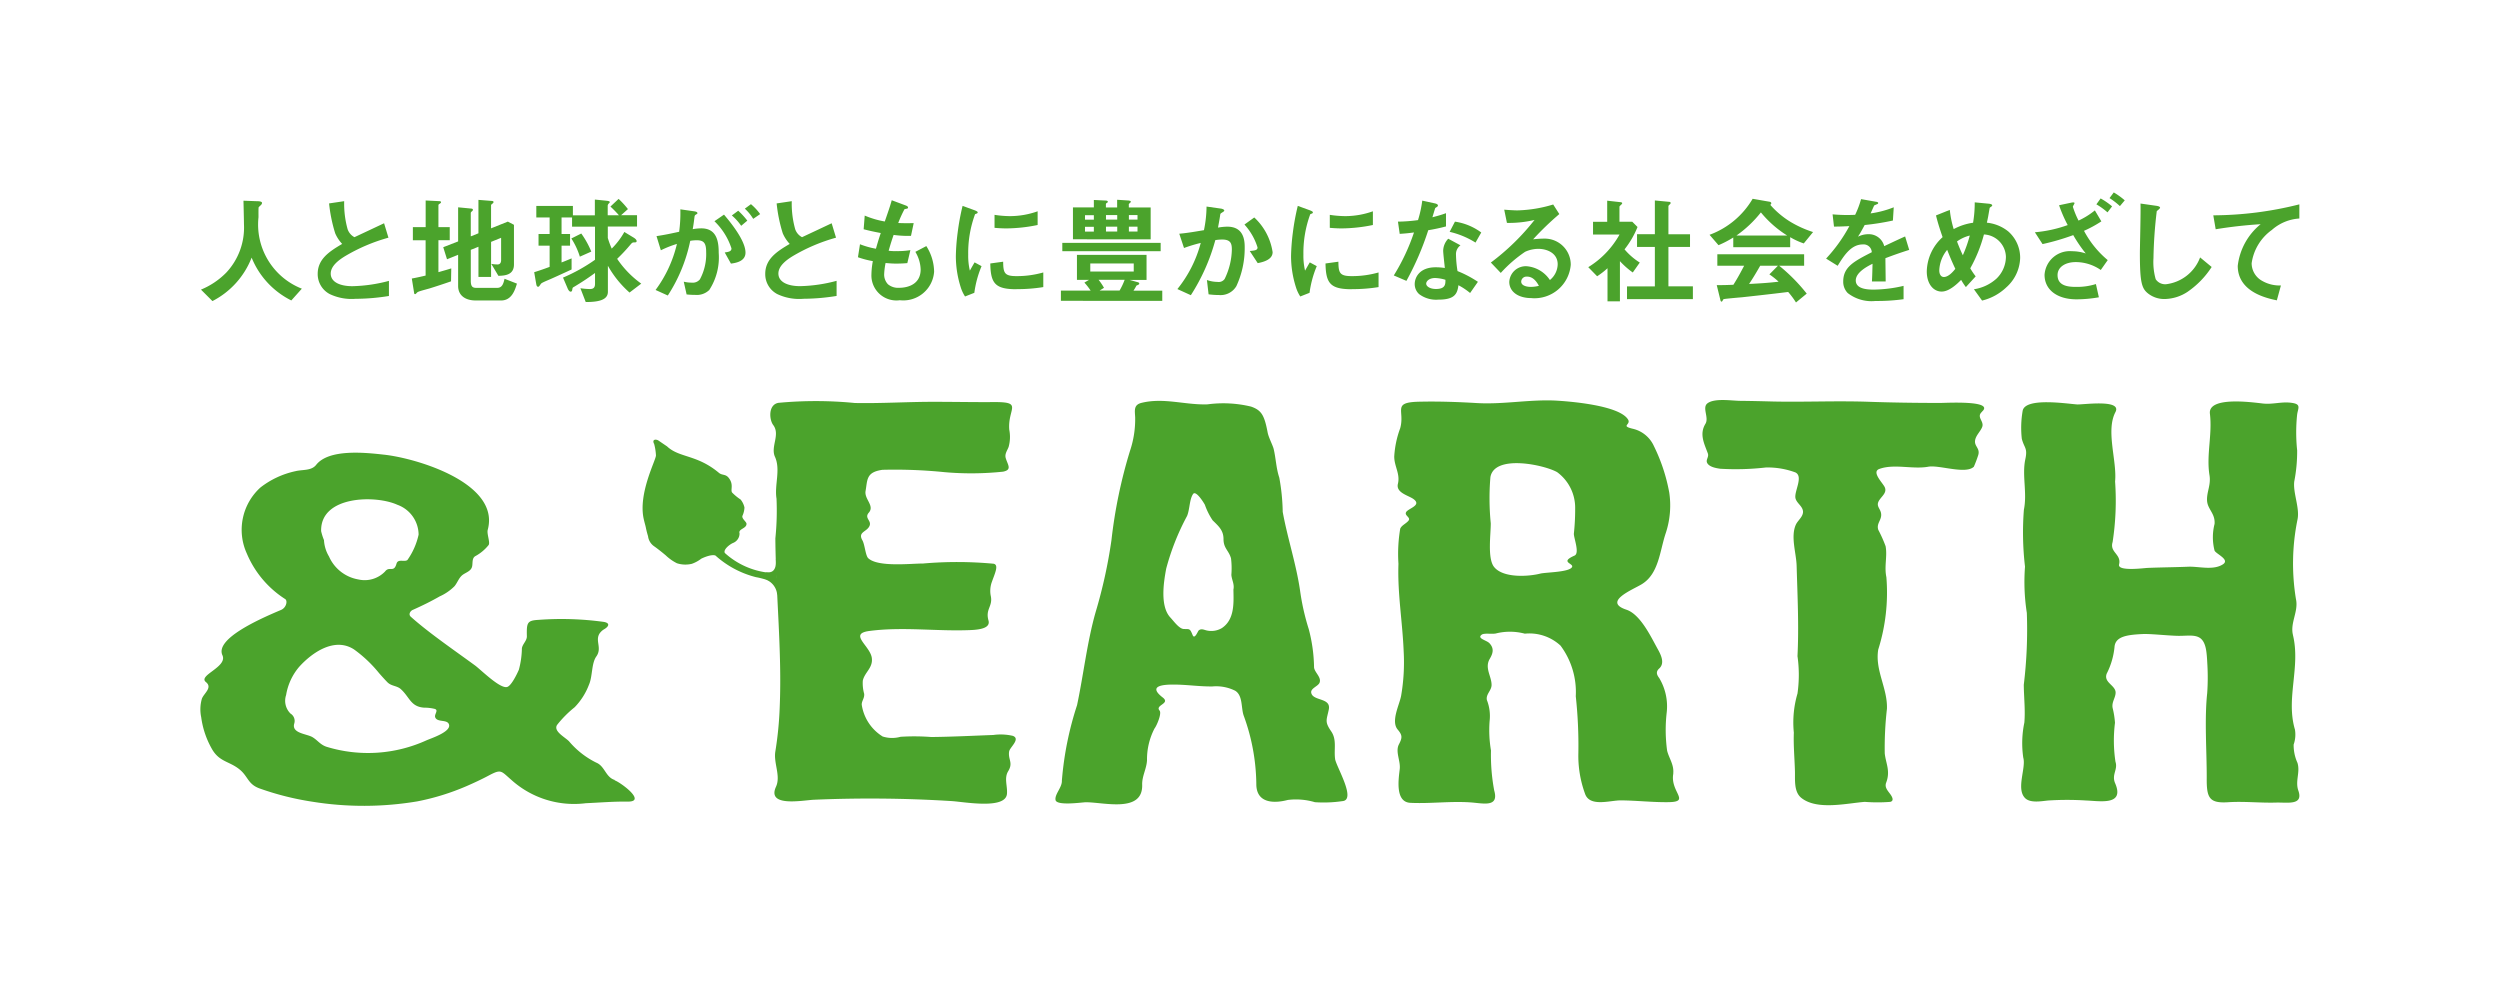 <svg xmlns="http://www.w3.org/2000/svg" xmlns:xlink="http://www.w3.org/1999/xlink" width="122.592" height="49.204" viewBox="0 0 122.592 49.204">
  <defs>
    <clipPath id="clip-path">
      <rect id="長方形_280" data-name="長方形 280" width="122.592" height="49.204" fill="none"/>
    </clipPath>
  </defs>
  <g id="グループ_628" data-name="グループ 628" clip-path="url(#clip-path)">
    <path id="パス_293" data-name="パス 293" d="M87.88,56.812c-.069.411.209.556-.045.976-.214.348-.033.718-.063,1.109-.055.793-2.123.395-2.724.362a64.272,64.272,0,0,0-6.743-.065c-.56.027-2.327.379-1.859-.639.243-.531-.129-1.158-.032-1.732a17.484,17.484,0,0,0,.214-2.174c.115-2.749-.192-5.515-.214-8.268a13.409,13.409,0,0,0,.057-1.951c-.11-.669.211-1.419-.076-2.052-.227-.5.271-1.086-.085-1.558-.2-.264-.253-1,.255-1.089a19.648,19.648,0,0,1,3.749.008c1.306.026,2.606-.062,3.915-.058.955,0,1.912.02,2.871.013,1.5-.013.7.3.784,1.354a1.827,1.827,0,0,1-.031.843c-.068.187-.209.35-.137.566.1.327.313.558-.136.649a14.9,14.9,0,0,1-2.872.024,24.112,24.112,0,0,0-3.042-.115c-.8.115-.731.472-.829,1.044-.065.4.456.717.159,1.058-.231.264.135.382.042.632-.119.318-.6.3-.356.723.121.212.151.761.292.883.483.441,2.075.255,2.682.255a19.341,19.341,0,0,1,3.457.01c.274.054.069.464-.085.9a1.283,1.283,0,0,0-.055.658c.125.536-.27.647-.108,1.225.1.358-.368.449-.879.471-1.655.07-3.317-.173-4.964.044-1.045.139.057.732.124,1.336.055.478-.352.687-.444,1.1a1.913,1.913,0,0,0,.067.644c.023.22-.12.335-.12.529a2.216,2.216,0,0,0,1.028,1.566,1.536,1.536,0,0,0,.876.014,10.79,10.79,0,0,1,1.509.011c1.015-.011,2.029-.062,3.041-.1a2.649,2.649,0,0,1,.957.043c.391.148-.148.566-.177.752" transform="translate(-38.393 -19.977)" fill="#4ba32c"/>
    <path id="パス_294" data-name="パス 294" d="M151.535,57.883c.046-.433-.214-.758-.3-1.12a7.464,7.464,0,0,1-.021-1.861,2.693,2.693,0,0,0-.367-1.7c-.124-.161-.174-.309,0-.467.285-.258.089-.662-.061-.932-.335-.6-.852-1.723-1.553-1.953-1.171-.392.313-.977.755-1.246.849-.515.884-1.643,1.188-2.531a4.313,4.313,0,0,0,.165-1.958,8.628,8.628,0,0,0-.753-2.285,1.509,1.509,0,0,0-1.04-.852c-.613-.147-.072-.19-.228-.45-.429-.711-2.932-.895-3.524-.929-1.27-.068-2.575.192-3.854.122-.971-.057-1.951-.093-2.934-.067-1.26.043-.623.437-.862,1.3a4.754,4.754,0,0,0-.292,1.387c0,.483.3.848.18,1.337-.107.436.5.566.75.738.469.33-.287.469-.357.672-.061.157.244.242.13.392s-.338.226-.41.4a7.453,7.453,0,0,0-.086,1.724c-.053,1.438.2,2.863.256,4.3a9.651,9.651,0,0,1-.124,2.16c-.077.442-.52,1.261-.166,1.67.235.278.223.4.057.72-.188.363.088.811.039,1.216-.057.489-.232,1.611.517,1.652.985.049,1.975-.091,2.972-.02.605.044,1.386.255,1.145-.58a9.452,9.452,0,0,1-.159-1.967,5.908,5.908,0,0,1-.067-1.446,2.143,2.143,0,0,0-.134-1.028c-.058-.282.219-.452.23-.726.01-.425-.353-.838-.092-1.289.154-.261.237-.509-.017-.775-.142-.145-.623-.229-.377-.413.13-.1.553-.007.737-.071a2.845,2.845,0,0,1,1.38.02,2.248,2.248,0,0,1,1.751.587,3.811,3.811,0,0,1,.747,2.481,22.309,22.309,0,0,1,.127,2.776,5.429,5.429,0,0,0,.325,2c.227.679,1.244.323,1.764.331.791.007,1.569.1,2.356.087,1.078-.023.034-.509.213-1.409M146.692,47.2c-.747.328-.03.374-.118.558-.128.261-1.3.256-1.564.325-.577.146-1.834.23-2.271-.342-.322-.433-.145-1.611-.152-2.129a12.372,12.372,0,0,1-.017-2.263c.2-1.128,2.649-.6,3.274-.241a2.166,2.166,0,0,1,.882,1.783,11,11,0,0,1-.063,1.224c-.014.207.3.968.03,1.084" transform="translate(-69.485 -19.954)" fill="#4ba32c"/>
    <path id="パス_295" data-name="パス 295" d="M182.044,40.122c.633-.565-1.751-.427-2.048-.427-1.214,0-2.417-.018-3.632-.061-1.5-.046-3.009.021-4.511-.008-.545-.014-1.1-.029-1.64-.034-.421,0-1.261-.145-1.622.115-.294.209.079.7-.108,1.01-.309.508-.059.974.115,1.446.072.192-.122.318-.024.486.114.193.442.244.634.273a13.006,13.006,0,0,0,2.238-.062,3.9,3.9,0,0,1,1.452.244c.4.207-.076.937,0,1.267.064.253.358.384.37.659,0,.255-.267.432-.358.647-.256.586.028,1.39.044,2.006.042,1.472.116,2.961.042,4.428a6.523,6.523,0,0,1,0,1.834,5.02,5.02,0,0,0-.179,1.918c-.024.63.037,1.253.054,1.882.013.418-.063,1.021.318,1.321.774.614,2.219.26,3.109.191a7.92,7.92,0,0,0,1.246,0c.189-.045.12-.225-.018-.405s-.263-.332-.179-.545c.214-.564-.019-.931-.072-1.428a16.686,16.686,0,0,1,.108-2.189c.033-1.009-.593-1.878-.428-2.9a9.28,9.28,0,0,0,.4-3.552c-.112-.541.054-1.014-.038-1.518a6.6,6.6,0,0,0-.358-.8c-.1-.3.142-.459.142-.734,0-.322-.313-.415-.077-.747.126-.185.359-.354.256-.6-.077-.2-.674-.755-.274-.906.73-.267,1.639.028,2.4-.11.531-.1,1.833.388,2.238,0a5.8,5.8,0,0,0,.211-.556c.11-.334-.174-.432-.154-.7s.265-.46.355-.7c.1-.279-.3-.477-.017-.733" transform="translate(-84.853 -19.936)" fill="#4ba32c"/>
    <path id="パス_296" data-name="パス 296" d="M213.176,51.149c-.15-.587.277-1.154.148-1.75a10.738,10.738,0,0,1,.074-3.911c.12-.561-.228-1.308-.159-1.867a7.629,7.629,0,0,0,.142-1.529,8.369,8.369,0,0,1,0-1.759c.044-.3.194-.485-.2-.557-.552-.1-1,.094-1.548.014-.5-.055-2.63-.347-2.53.509.124,1.021-.182,2.024-.021,3.014.081.479-.145.828-.119,1.252s.409.626.368,1.138a2.64,2.64,0,0,0,0,1.309c.081.167.748.433.424.662-.474.324-1.187.106-1.712.127-.672.027-1.342.031-2.01.059-.175.01-1.467.179-1.385-.169.125-.51-.477-.593-.316-1.1a13.312,13.312,0,0,0,.121-2.97c.1-1.01-.465-2.482.016-3.4.34-.646-1.577-.362-1.876-.378-.509-.035-2.521-.352-2.67.3a4.867,4.867,0,0,0-.044,1.385c.121.463.292.445.173,1-.171.8.1,1.64-.071,2.48a14.4,14.4,0,0,0,.055,2.79,9.854,9.854,0,0,0,.089,2.266,22.362,22.362,0,0,1-.149,3.526c.005.619.08,1.237.028,1.854a4.925,4.925,0,0,0-.053,1.723c.145.5-.366,1.532.092,1.983.265.26.823.142,1.143.114a14.671,14.671,0,0,1,1.833,0c.706.026,1.911.262,1.437-.845-.185-.425.144-.671.016-1.052a6.979,6.979,0,0,1-.024-1.912,4.186,4.186,0,0,0-.116-.73c-.054-.289.144-.492.147-.751,0-.365-.607-.492-.435-.933a3.661,3.661,0,0,0,.38-1.292c.033-.526.6-.611,1.4-.647.4-.012,1.064.065,1.646.087.464.016.859-.077,1.138.1.32.215.34.732.371,1.322A11,11,0,0,1,208.97,54c-.139,1.272-.02,2.855-.023,4.149-.009.978.111,1.264,1.058,1.2.776-.05,1.557.04,2.333.018.56-.018,1.365.158,1.1-.591-.161-.47.1-.888-.04-1.353a2.105,2.105,0,0,1-.189-.9,1.477,1.477,0,0,0,.064-.735c-.456-1.533.286-3.071-.1-4.642" transform="translate(-100.736 -20.011)" fill="#4ba32c"/>
    <path id="パス_297" data-name="パス 297" d="M118.074,57.194c-.065-.468.094-.932-.19-1.348-.331-.48-.227-.552-.119-1.072.12-.591-.772-.405-.86-.814-.051-.227.343-.324.409-.506.1-.265-.25-.5-.272-.749a7.737,7.737,0,0,0-.258-1.867,11.41,11.41,0,0,1-.428-1.9c-.194-1.321-.615-2.561-.851-3.859a10.1,10.1,0,0,0-.168-1.677c-.154-.458-.164-.932-.274-1.4-.047-.195-.256-.573-.3-.83-.158-.83-.3-1.075-.81-1.253a5.8,5.8,0,0,0-2.133-.11c-1.09.039-2.134-.34-3.226-.076-.407.095-.341.372-.324.709a4.878,4.878,0,0,1-.254,1.65,24.006,24.006,0,0,0-.909,4.378,24.316,24.316,0,0,1-.772,3.514c-.422,1.474-.594,3.066-.914,4.574a15.952,15.952,0,0,0-.745,3.7c.018.331-.36.67-.311.951.049.3,1.3.115,1.479.112.868-.008,2.811.547,2.77-.859-.012-.423.216-.782.237-1.2a3.282,3.282,0,0,1,.369-1.561c.1-.122.367-.735.246-.876-.24-.277.56-.333.151-.645-.716-.555-.037-.632.54-.63.633,0,1.267.1,1.9.092a2.092,2.092,0,0,1,1.115.209c.39.237.283.854.424,1.233a10.033,10.033,0,0,1,.615,3.324c-.012.962.849.983,1.544.8a3.271,3.271,0,0,1,1.329.11,6.275,6.275,0,0,0,1.339-.051c.719-.045-.3-1.7-.351-2.075m-4.984-8.3c.012.646.066,1.463-.563,1.886a1.019,1.019,0,0,1-.742.12c-.131-.028-.284-.118-.407.009-.037.044-.193.446-.288.218-.138-.347-.153-.286-.441-.3-.225-.015-.491-.392-.649-.561-.515-.55-.333-1.725-.206-2.4a11.845,11.845,0,0,1,1.023-2.582c.134-.32.113-.806.294-1.075.136-.2.52.414.58.528a3.286,3.286,0,0,0,.38.761c.284.28.533.485.533.919,0,.455.255.55.368.944a4.027,4.027,0,0,1,.017.813c.022.254.16.457.1.724" transform="translate(-52.605 -19.981)" fill="#4ba32c"/>
    <path id="パス_298" data-name="パス 298" d="M40.139,60.793c-.448-.133-.483-.681-.909-.851A4.149,4.149,0,0,1,37.9,58.9c-.188-.2-.787-.494-.588-.807a5.347,5.347,0,0,1,.861-.866,3.215,3.215,0,0,0,.7-1.1c.184-.411.117-1.047.363-1.39.289-.407-.059-.753.148-1.11a.7.7,0,0,1,.241-.228c.224-.132.3-.3-.022-.357a15.226,15.226,0,0,0-3.2-.1c-.561.031-.588.136-.573.81,0,.222-.214.372-.244.588a4.257,4.257,0,0,1-.148,1.046c-.08.188-.358.772-.566.844-.345.122-1.316-.863-1.6-1.064-1.04-.76-2.266-1.6-3.132-2.375-.142-.129-.006-.3.1-.34.449-.2.893-.417,1.317-.661a2.412,2.412,0,0,0,.726-.5c.156-.19.217-.438.431-.578.162-.106.386-.175.431-.39.038-.155-.017-.393.149-.5a2.136,2.136,0,0,0,.66-.549c.088-.128-.1-.556-.042-.751.617-2.292-3.5-3.509-5.085-3.68-.895-.1-2.7-.3-3.33.5-.239.3-.667.222-1.018.31a4.237,4.237,0,0,0-1.715.8,2.8,2.8,0,0,0-.664,3.243,4.905,4.905,0,0,0,1.886,2.232c.117.09.048.419-.212.529-1.123.472-3.241,1.427-2.872,2.223.263.578-1.226.986-.808,1.316.334.272-.1.546-.2.813a1.879,1.879,0,0,0-.033.911,4.266,4.266,0,0,0,.552,1.6c.359.589.833.561,1.316.948.447.355.407.746,1.032.955a13.886,13.886,0,0,0,2.529.634,15.822,15.822,0,0,0,5.161-.012,11.718,11.718,0,0,0,2.414-.746c.375-.163.744-.335,1.1-.525.616-.327.593-.223,1.1.213a4.593,4.593,0,0,0,3.655,1.147c.7-.031,1.348-.088,2.056-.079.96.011-.382-.964-.644-1.044m-14.39-12.22c-.045-1.734,2.658-1.784,3.738-1.291a1.57,1.57,0,0,1,1.041,1.464,3.419,3.419,0,0,1-.55,1.246c-.154.109-.46-.075-.533.177-.132.468-.343.1-.561.383a1.387,1.387,0,0,1-1.312.391,1.933,1.933,0,0,1-1.437-1.124,1.746,1.746,0,0,1-.247-.805,2.81,2.81,0,0,1-.14-.441m5.167,10.259a6.928,6.928,0,0,1-4.89.32c-.321-.1-.451-.332-.715-.483-.3-.163-1.021-.184-.879-.663a.422.422,0,0,0-.181-.483.879.879,0,0,1-.219-.912,2.842,2.842,0,0,1,.64-1.382c.651-.721,1.75-1.467,2.692-.853a6.331,6.331,0,0,1,1.226,1.161c.136.154.272.308.416.454.189.185.449.16.639.32.451.4.485.876,1.162.92a2.109,2.109,0,0,1,.516.061c.2.065-.032.259.019.407.094.267.581.094.674.345.14.365-.888.693-1.1.788" transform="translate(-9.994 -22.546)" fill="#4ba32c"/>
    <path id="パス_299" data-name="パス 299" d="M64.093,43.669c-.107-.232.124-.22.224-.15s.416.283.416.283c.607.572,1.466.393,2.547,1.3.159.129.316.053.466.23.281.338.084.6.18.735a2.511,2.511,0,0,0,.416.342.931.931,0,0,1,.189.392,1.085,1.085,0,0,1-.1.41c-.041.137.192.283.2.383.012.245-.416.249-.341.472a.5.5,0,0,1-.3.465c-.186.072-.512.338-.421.5A3.8,3.8,0,0,0,69.742,50l.159.013L70.133,50l-.01.136v.129l.046.193-.5-.1c-.016,0-.322-.1-.575-.142a4.677,4.677,0,0,1-1.984-1.059c-.178-.075-.566.086-.7.155a1.638,1.638,0,0,1-.457.249,1.346,1.346,0,0,1-.734-.027,2.249,2.249,0,0,1-.548-.387s-.31-.263-.579-.452a.7.7,0,0,1-.289-.489,4.209,4.209,0,0,1-.112-.442c-.034-.149-.055-.2-.1-.4-.279-1.249.589-2.868.6-3.113a2.651,2.651,0,0,0-.094-.587" transform="translate(-32.025 -21.914)" fill="#4ba32c"/>
    <path id="パス_300" data-name="パス 300" d="M75.67,57.219a.866.866,0,0,1,.584.769,1.42,1.42,0,0,0,.184-.836Z" transform="translate(-38.143 -28.808)" fill="#4ba32c"/>
    <path id="パス_301" data-name="パス 301" d="M75.71,55.93c.172-.009.55.062.5-.67a1.752,1.752,0,0,1,.269.75s-.771.009-.77-.081" transform="translate(-38.163 -27.855)" fill="#4ba32c"/>
    <path id="パス_302" data-name="パス 302" d="M24.3,24.735a4.04,4.04,0,0,1-1.946-2.1,4.037,4.037,0,0,1-1.922,2.131l-.562-.562a3.732,3.732,0,0,0,1.24-.834,3.229,3.229,0,0,0,.868-2.379c0-.156-.018-.9-.024-1.147l.649.024c.064,0,.261,0,.261.087a.141.141,0,0,1-.047.093c-.011.016-.1.092-.116.115s-.01.411-.01.487a3.38,3.38,0,0,0,2.125,3.508Z" transform="translate(-10.015 -10.002)" fill="#4ba32c"/>
    <path id="パス_303" data-name="パス 303" d="M33.28,24.678a2.49,2.49,0,0,1-1.274-.231,1.105,1.105,0,0,1-.591-.99c0-.724.562-1.095,1.2-1.47a1.8,1.8,0,0,1-.342-.521,7.442,7.442,0,0,1-.3-1.465l.741-.11a4.657,4.657,0,0,0,.167,1.372.7.7,0,0,0,.336.394c.666-.312.74-.347,1.453-.683l.214.707a8.681,8.681,0,0,0-2.141.915c-.261.162-.689.457-.689.845,0,.417.457.619,1.065.619a7.485,7.485,0,0,0,1.789-.261v.741a10.4,10.4,0,0,1-1.633.139" transform="translate(-15.836 -10.026)" fill="#4ba32c"/>
    <path id="パス_304" data-name="パス 304" d="M42.644,23.757c-.348.122-.7.238-1.054.348-.058.017-.336.092-.393.11-.133.041-.185.058-.226.1s-.058.069-.087.069a.045.045,0,0,1-.047-.041l-.116-.724c.232-.041.487-.1.677-.145V21.743h-.625V21.1H41.4V19.792l.684.034c.034,0,.069.017.069.052s-.046.059-.058.07c-.029.017-.069.041-.069.075V21.1h.555v.638h-.555v1.569c.329-.093.445-.127.63-.185Zm2.449.938H43.848c-.475,0-.856-.225-.856-.712V22.454l-.545.22-.185-.591.73-.284V20.127l.655.063c.034.006.069.018.069.059a.085.085,0,0,1-.042.069c-.039.035-.062.058-.062.088v1.146l.376-.151V19.762l.672.053c.04.006.069.023.069.052a.1.1,0,0,1-.035.064c-.034.029-.087.063-.087.092v1.135l.823-.33.3.157v1.945c0,.516-.44.55-.764.556l-.347-.585a1.947,1.947,0,0,0,.307.028c.168,0,.174-.167.174-.207v-1.1l-.492.2v1.719h-.619V22.061l-.376.151v1.517c0,.29.092.348.271.348h1.025c.249,0,.307-.22.359-.446l.608.238c-.1.33-.26.827-.781.827" transform="translate(-20.527 -9.961)" fill="#4ba32c"/>
    <path id="パス_305" data-name="パス 305" d="M57.5,24.26a5.041,5.041,0,0,1-1.061-1.314v1.279c0,.4-.456.5-1.087.5l-.261-.677a3.543,3.543,0,0,0,.463.04c.18,0,.254-.075.254-.26V23.3c-.475.342-.654.451-.995.66-.093.052-.1.058-.111.1-.018.111-.023.156-.093.156s-.133-.127-.145-.162l-.226-.527a8.439,8.439,0,0,0,1.569-.874V21.03H54.682v-.452h-.515v.811h.417v.573h-.417v.822c.138-.052.209-.081.492-.2v.544c-.428.2-1.048.481-1.1.5-.381.162-.388.174-.428.238-.063.093-.075.11-.116.11a.06.06,0,0,1-.052-.029c-.023-.029-.028-.046-.052-.185l-.086-.5c.277-.087.527-.174.757-.261V21.962h-.544v-.573h.544v-.811h-.653v-.567h1.794v.463h1.077V19.7l.515.052c.1.012.215.018.215.07,0,.029-.017.046-.052.075a.177.177,0,0,0-.048.1v.474h.551a5.49,5.49,0,0,0-.417-.428l.4-.376a4.269,4.269,0,0,1,.458.5l-.336.3h.782v.556H56.435v.561a4.4,4.4,0,0,0,.192.521,3.669,3.669,0,0,0,.619-.816l.44.267c.081.046.162.115.162.18s-.058.064-.11.064c-.1,0-.116.023-.185.1a8.383,8.383,0,0,1-.66.706,4.778,4.778,0,0,0,1.181,1.216ZM55.064,22.5a3.574,3.574,0,0,0-.417-.892l.487-.243a4.324,4.324,0,0,1,.491.886Z" transform="translate(-26.63 -9.914)" fill="#4ba32c"/>
    <path id="パス_306" data-name="パス 306" d="M67.437,24.415a.867.867,0,0,1-.659.226,4.106,4.106,0,0,1-.435-.023l-.14-.625a1.69,1.69,0,0,0,.393.047.45.45,0,0,0,.4-.163,2.6,2.6,0,0,0,.306-1.332c0-.445-.109-.584-.469-.584a1.879,1.879,0,0,0-.312.029,7.777,7.777,0,0,1-1.1,2.681l-.6-.272a6.149,6.149,0,0,0,1.047-2.258,5.168,5.168,0,0,0-.788.312l-.213-.694c.439-.069.636-.111,1.11-.214a6.81,6.81,0,0,0,.059-1.1l.7.1c.075.012.138.041.138.087,0,.024-.006.03-.063.064s-.069.046-.081.122c-.029.232-.041.336-.087.6a2.44,2.44,0,0,1,.423-.04c.781,0,.851.689.851,1.2a2.933,2.933,0,0,1-.475,1.841m1.077-1.309-.307-.55c.209-.029.331-.058.331-.2a3.256,3.256,0,0,0-.835-1.332l.469-.324c.267.318,1.054,1.25,1.054,1.864,0,.44-.5.509-.712.538m.5-1.853a2.6,2.6,0,0,0-.458-.508l.313-.232A3.717,3.717,0,0,1,69.32,21Zm.59-.341a2.286,2.286,0,0,0-.411-.5l.3-.22a2.608,2.608,0,0,1,.451.486Z" transform="translate(-32.674 -10.18)" fill="#4ba32c"/>
    <path id="パス_307" data-name="パス 307" d="M77.531,24.678a2.5,2.5,0,0,1-1.275-.231,1.1,1.1,0,0,1-.59-.99c0-.724.561-1.095,1.2-1.47a1.818,1.818,0,0,1-.341-.521,7.392,7.392,0,0,1-.3-1.465l.741-.11a4.694,4.694,0,0,0,.168,1.372.7.7,0,0,0,.336.394c.666-.312.741-.347,1.453-.683l.214.707A8.7,8.7,0,0,0,77,22.594c-.261.162-.689.457-.689.845,0,.417.458.619,1.065.619a7.47,7.47,0,0,0,1.789-.261v.741a10.383,10.383,0,0,1-1.632.139" transform="translate(-38.141 -10.026)" fill="#4ba32c"/>
    <path id="パス_308" data-name="パス 308" d="M86.893,24.7a1.225,1.225,0,0,1-1.4-1.262,3.948,3.948,0,0,1,.069-.654,4.559,4.559,0,0,1-.73-.191l.1-.637a4.083,4.083,0,0,0,.782.22c.058-.2.11-.393.237-.77-.359-.069-.508-.1-.839-.185l.052-.671a4.413,4.413,0,0,0,.984.29c.173-.5.26-.747.341-1.042l.666.249c.047.017.133.046.133.11s-.081.052-.174.081a5.893,5.893,0,0,0-.307.677c.29.011.423.011.759.005l-.133.625a5.315,5.315,0,0,1-.852-.046c-.069.2-.139.406-.243.776a2.229,2.229,0,0,0,.382.017,3.8,3.8,0,0,0,.683-.047l-.15.637c-.087.006-.266.023-.55.023-.221,0-.36-.017-.516-.029a3.484,3.484,0,0,0-.069.533.693.693,0,0,0,.185.509.777.777,0,0,0,.544.174c.476,0,1.06-.2,1.06-.9a1.778,1.778,0,0,0-.26-.863l.538-.283a2.394,2.394,0,0,1,.382,1.256,1.514,1.514,0,0,1-1.672,1.4" transform="translate(-42.761 -9.979)" fill="#4ba32c"/>
    <path id="パス_309" data-name="パス 309" d="M95.42,24.619l-.457.18a1.773,1.773,0,0,1-.214-.458,5.044,5.044,0,0,1-.237-1.523,10.2,10.2,0,0,1,.087-1.14,11.564,11.564,0,0,1,.243-1.321l.591.215c.041.017.15.058.15.1a.068.068,0,0,1-.029.052c-.011.006-.087.035-.1.041a5.5,5.5,0,0,0-.336,1.974,3.2,3.2,0,0,0,.081.793c.069-.122.1-.18.232-.405l.342.185a5.094,5.094,0,0,0-.354,1.3m2.072-.168c-1.053,0-1.274-.284-1.29-1.263l.631-.087c.005.55.063.707.648.707a4.692,4.692,0,0,0,1.32-.18v.718a7.878,7.878,0,0,1-1.309.1m-.463-2.977c-.046,0-.312,0-.619-.029v-.637a5.073,5.073,0,0,0,.741.063,4.041,4.041,0,0,0,1.372-.237v.672a7.828,7.828,0,0,1-1.494.167" transform="translate(-47.64 -10.261)" fill="#4ba32c"/>
    <path id="パス_310" data-name="パス 310" d="M104.9,24.707v-.5h1.459a3.226,3.226,0,0,0-.307-.394l.226-.133h-.591V22.455H109.1v1.227h-.833l.394.11c.023.006.081.023.081.07s-.069.069-.139.1a2.2,2.2,0,0,1-.145.249h1.413v.5Zm.069-2.843h4.823v.411H104.97Zm.522-.174V20.127h1.025v-.365l.584.029c.035,0,.1.011.1.058,0,.029-.017.041-.047.058s-.046.035-.046.058v.163h.551v-.376l.539.035c.017,0,.132.011.132.058a.1.1,0,0,1-.035.058.667.667,0,0,0-.063.058v.168h1.071v1.563Zm1.025-1.181h-.434v.22h.434Zm0,.567h-.434v.238h.434Zm1.956,1.8h-2.131v.394h2.131Zm-1.725.8a2.764,2.764,0,0,1,.266.394l-.214.133h.979a3.265,3.265,0,0,0,.249-.527Zm.915-3.173h-.551v.22h.551Zm0,.567h-.551v.238h.551Zm.995-.567h-.423v.22h.423Zm0,.567h-.423v.238h.423Z" transform="translate(-52.877 -9.956)" fill="#4ba32c"/>
    <path id="パス_311" data-name="パス 311" d="M119.319,24.319a.9.9,0,0,1-.868.445,3.709,3.709,0,0,1-.5-.035l-.081-.7a1.629,1.629,0,0,0,.521.092.356.356,0,0,0,.347-.144,3.417,3.417,0,0,0,.354-1.442c0-.307-.064-.492-.481-.492a2.121,2.121,0,0,0-.33.029,9.617,9.617,0,0,1-1.2,2.7l-.66-.3a6.063,6.063,0,0,0,1.146-2.263,7.248,7.248,0,0,0-.821.249l-.232-.7c.423-.035.956-.133,1.21-.174a5.93,5.93,0,0,0,.127-1.158l.706.1c.047.006.163.041.163.093,0,.023-.012.04-.076.081-.1.063-.115.069-.122.127-.029.209-.069.412-.109.631a2.682,2.682,0,0,1,.457-.046c.788,0,.852.642.852,1a4.429,4.429,0,0,1-.406,1.911m1.048-1.118-.394-.6c.249-.023.382-.035.382-.174a2.975,2.975,0,0,0-.642-1.123l.481-.347a2.909,2.909,0,0,1,.9,1.7c0,.33-.359.469-.73.539" transform="translate(-58.686 -10.297)" fill="#4ba32c"/>
    <path id="パス_312" data-name="パス 312" d="M128.566,24.619l-.457.18a1.806,1.806,0,0,1-.214-.458,5.045,5.045,0,0,1-.238-1.523,10.446,10.446,0,0,1,.087-1.14,11.521,11.521,0,0,1,.243-1.321l.59.215c.041.017.151.058.151.1a.067.067,0,0,1-.029.052c-.011.006-.087.035-.1.041a5.5,5.5,0,0,0-.336,1.974,3.2,3.2,0,0,0,.081.793c.07-.122.1-.18.232-.405l.342.185a5.132,5.132,0,0,0-.353,1.3m2.073-.168c-1.054,0-1.275-.284-1.291-1.263l.632-.087c.005.55.063.707.648.707a4.7,4.7,0,0,0,1.321-.18v.718a7.883,7.883,0,0,1-1.309.1m-.463-2.977c-.046,0-.313,0-.619-.029v-.637a5.087,5.087,0,0,0,.741.063,4.038,4.038,0,0,0,1.372-.237v.672a7.821,7.821,0,0,1-1.493.167" transform="translate(-64.348 -10.261)" fill="#4ba32c"/>
    <path id="パス_313" data-name="パス 313" d="M139.505,21.286a14.048,14.048,0,0,1-1.071,2.484l-.619-.266a9.99,9.99,0,0,0,.99-2.108c-.267.035-.429.052-.7.069l-.086-.6a7.681,7.681,0,0,0,.984-.075,5.548,5.548,0,0,0,.208-.955l.631.138c.028.006.138.035.138.1s-.1.093-.132.127c-.006.006-.116.376-.139.451.341-.086.515-.145.666-.2V21.1a8.621,8.621,0,0,1-.868.185m2.05,3.08a3.254,3.254,0,0,0-.573-.382c-.052.463-.226.707-.984.707a1.383,1.383,0,0,1-.944-.272.66.66,0,0,1-.215-.492c0-.313.227-.822,1.025-.822a3,3,0,0,1,.452.034c-.012-.132-.081-.723-.081-.844a.879.879,0,0,1,.248-.591l.6.324a.532.532,0,0,0-.22.463,5.692,5.692,0,0,0,.075.8,5.361,5.361,0,0,1,1,.527Zm-1.713-.735c-.3,0-.44.162-.44.278s.162.26.481.26c.468,0,.463-.243.463-.451a1.95,1.95,0,0,0-.5-.087m1.974-1.737a4.1,4.1,0,0,0-1.268-.527l.26-.5a2.858,2.858,0,0,1,1.29.532Z" transform="translate(-69.468 -9.997)" fill="#4ba32c"/>
    <path id="パス_314" data-name="パス 314" d="M149.409,24.81c-.724,0-1.094-.365-1.094-.793a.811.811,0,0,1,.851-.77,1.512,1.512,0,0,1,1.141.677,1.023,1.023,0,0,0,.382-.77c0-.573-.561-.759-.938-.759a1.56,1.56,0,0,0-.66.145,6.536,6.536,0,0,0-1.193,1.036l-.486-.509a11.409,11.409,0,0,0,2.142-2.09,5.374,5.374,0,0,1-1.354.145l-.133-.648c.138.011.469.035.648.035a6.572,6.572,0,0,0,1.754-.289l.3.469a14.42,14.42,0,0,0-1.285,1.239,4.659,4.659,0,0,1,.561-.035,1.276,1.276,0,0,1,1.285,1.28,1.786,1.786,0,0,1-1.922,1.639m-.22-1.054A.255.255,0,0,0,148.9,24c0,.2.266.26.474.26a1.671,1.671,0,0,0,.394-.052c-.075-.133-.249-.452-.579-.452" transform="translate(-74.305 -10.192)" fill="#4ba32c"/>
    <path id="パス_315" data-name="パス 315" d="M159.227,23.354a4,4,0,0,1-.63-.556v1.969h-.609V23.145a3.649,3.649,0,0,1-.509.394l-.435-.446a4.374,4.374,0,0,0,1.534-1.6h-1.3v-.625h.695V19.833l.672.075c.034.006.063.023.063.052a.082.082,0,0,1-.041.059c-.081.08-.093.092-.093.115v.73h.626l.26.26a4.387,4.387,0,0,1-.637,1.095,3.166,3.166,0,0,0,.747.648Zm-.283,1.308v-.625h1.366V22.1h-.874v-.625h.874V19.822l.711.068a.063.063,0,0,1,.064.053.092.092,0,0,1-.029.058c-.047.046-.081.075-.081.1v1.378h1.059V22.1h-1.059v1.934h1.2v.625Z" transform="translate(-79.161 -9.992)" fill="#4ba32c"/>
    <path id="パス_316" data-name="パス 316" d="M173.657,21.846a3.44,3.44,0,0,1-.666-.307v.492H170.2v-.475a5.078,5.078,0,0,1-.724.376l-.439-.509a4.079,4.079,0,0,0,2.113-1.766l.827.144c.046.005.087.035.087.075a.082.082,0,0,1-.052.075,4.285,4.285,0,0,0,.978.828,5.244,5.244,0,0,0,1.123.509Zm-.382,2.895a3.987,3.987,0,0,0-.383-.515c-.792.1-2.1.243-2.263.26-.122.011-.735.063-.874.087a.071.071,0,0,0-.058.041c-.035.069-.052.087-.07.087a.068.068,0,0,1-.052-.052l-.185-.758c.365,0,.527-.006.816-.018.144-.231.267-.434.527-.932h-1.314v-.562h4.256v.562h-1.222a8.579,8.579,0,0,1,1.349,1.366Zm-1.72-4.417a5.657,5.657,0,0,1-1.2,1.135h2.49a5.275,5.275,0,0,1-1.291-1.135m.417,3.04.417-.423h-.868c-.273.481-.44.735-.545.892.486-.023.967-.053,1.447-.111a3.523,3.523,0,0,0-.452-.359" transform="translate(-85.206 -9.909)" fill="#4ba32c"/>
    <path id="パス_317" data-name="パス 317" d="M183.471,22.582c0,.225.012.943.012,1.14h-.673c.017-.329.023-.613.029-.868-.22.11-.822.411-.822.817,0,.376.446.451.868.451a6.707,6.707,0,0,0,1.476-.184v.654a9.58,9.58,0,0,1-1.378.087,1.9,1.9,0,0,1-1.36-.388.789.789,0,0,1-.221-.568c0-.717.533-.989,1.4-1.435a.4.4,0,0,0-.44-.382c-.567,0-.914.527-1.233,1.048l-.567-.354a7.659,7.659,0,0,0,1.141-1.592c-.33.017-.51.023-.754.023l-.069-.6a8.116,8.116,0,0,0,1.107.023,4.553,4.553,0,0,0,.29-.77l.723.128c.018,0,.116.017.116.058s-.023.052-.058.063c-.012.006-.128.059-.134.059s-.15.33-.18.393a4.9,4.9,0,0,0,1.135-.3l-.041.649a12.273,12.273,0,0,1-1.384.22c-.185.342-.231.423-.33.573a1.118,1.118,0,0,1,.5-.122.776.776,0,0,1,.788.585c.677-.319.753-.354,1.025-.475l.2.659c-.458.146-.735.244-1.164.406" transform="translate(-91.016 -9.92)" fill="#4ba32c"/>
    <path id="パス_318" data-name="パス 318" d="M194.426,24.164a2.61,2.61,0,0,1-1.2.66l-.4-.555a2.118,2.118,0,0,0,1.1-.516,1.5,1.5,0,0,0,.469-1.077,1.13,1.13,0,0,0-1.078-1.094,7.117,7.117,0,0,1-.671,1.661,3.785,3.785,0,0,0,.266.394l-.481.526a3.148,3.148,0,0,1-.232-.353c-.168.168-.573.573-.955.573-.4,0-.73-.366-.73-.99a2.328,2.328,0,0,1,.776-1.679c-.162-.469-.249-.758-.324-1.065l.677-.272a4.826,4.826,0,0,0,.191.943,2.793,2.793,0,0,1,.95-.312,5.755,5.755,0,0,0,.081-1l.672.064c.052.006.185.017.185.087,0,.029-.023.041-.081.081-.017.012-.047.035-.047.058-.069.405-.075.446-.133.707a1.987,1.987,0,0,1,1.048.428,1.71,1.71,0,0,1,.584,1.308,2.006,2.006,0,0,1-.667,1.424m-2.911-1.829a1.681,1.681,0,0,0-.388,1.008c0,.168.069.324.225.324.244,0,.481-.3.562-.4-.122-.26-.215-.463-.4-.932m.483-.411c.081.22.168.429.285.677a6.388,6.388,0,0,0,.341-.967,1.806,1.806,0,0,0-.625.289" transform="translate(-96.031 -10.085)" fill="#4ba32c"/>
    <path id="パス_319" data-name="パス 319" d="M204.437,22.83a2.165,2.165,0,0,0-1.227-.387c-.5,0-.892.237-.892.637,0,.544.544.579.914.579a3.048,3.048,0,0,0,.967-.139l.145.649a6.329,6.329,0,0,1-1.094.1c-.967,0-1.57-.48-1.57-1.2a1.241,1.241,0,0,1,1.344-1.159,2.15,2.15,0,0,1,.677.11,6.925,6.925,0,0,1-.614-.9,11.371,11.371,0,0,1-1.505.44l-.376-.579a6.4,6.4,0,0,0,1.61-.353,6.4,6.4,0,0,1-.423-.973l.6-.127c.024-.006.157-.03.157.023,0,.029-.081.15-.081.179a4.217,4.217,0,0,0,.278.678,3.746,3.746,0,0,0,.8-.5l.319.538a5.848,5.848,0,0,1-.851.464,4.762,4.762,0,0,0,1.163,1.436Zm.33-2.825a3.386,3.386,0,0,0-.545-.394l.208-.289a3.394,3.394,0,0,1,.562.388Zm.608-.307a3.374,3.374,0,0,0-.509-.393l.208-.278a3.5,3.5,0,0,1,.539.388Z" transform="translate(-101.422 -9.591)" fill="#4ba32c"/>
    <path id="パス_320" data-name="パス 320" d="M213.95,24.443a2.1,2.1,0,0,1-1.153.37,1.281,1.281,0,0,1-.844-.3c-.273-.237-.366-.532-.366-1.922,0-.354.047-2.072.03-2.46l.769.11c.14.018.191.058.191.093s-.069.093-.162.168a21.936,21.936,0,0,0-.162,2.316,3.043,3.043,0,0,0,.11,1.025.557.557,0,0,0,.51.244,2.041,2.041,0,0,0,1.667-1.314l.567.469a4.3,4.3,0,0,1-1.157,1.2" transform="translate(-106.654 -10.15)" fill="#4ba32c"/>
    <path id="パス_321" data-name="パス 321" d="M221.716,21.462a2.417,2.417,0,0,0-.991,1.633.993.993,0,0,0,.429.81,1.715,1.715,0,0,0,1.007.278l-.2.73c-.469-.1-1.917-.4-1.917-1.691a3.088,3.088,0,0,1,1.123-2.043,21.984,21.984,0,0,0-2.205.248l-.117-.683a17.5,17.5,0,0,0,4.22-.538V20.9a2.241,2.241,0,0,0-1.348.561" transform="translate(-110.312 -10.185)" fill="#4ba32c"/>
  </g>
</svg>

